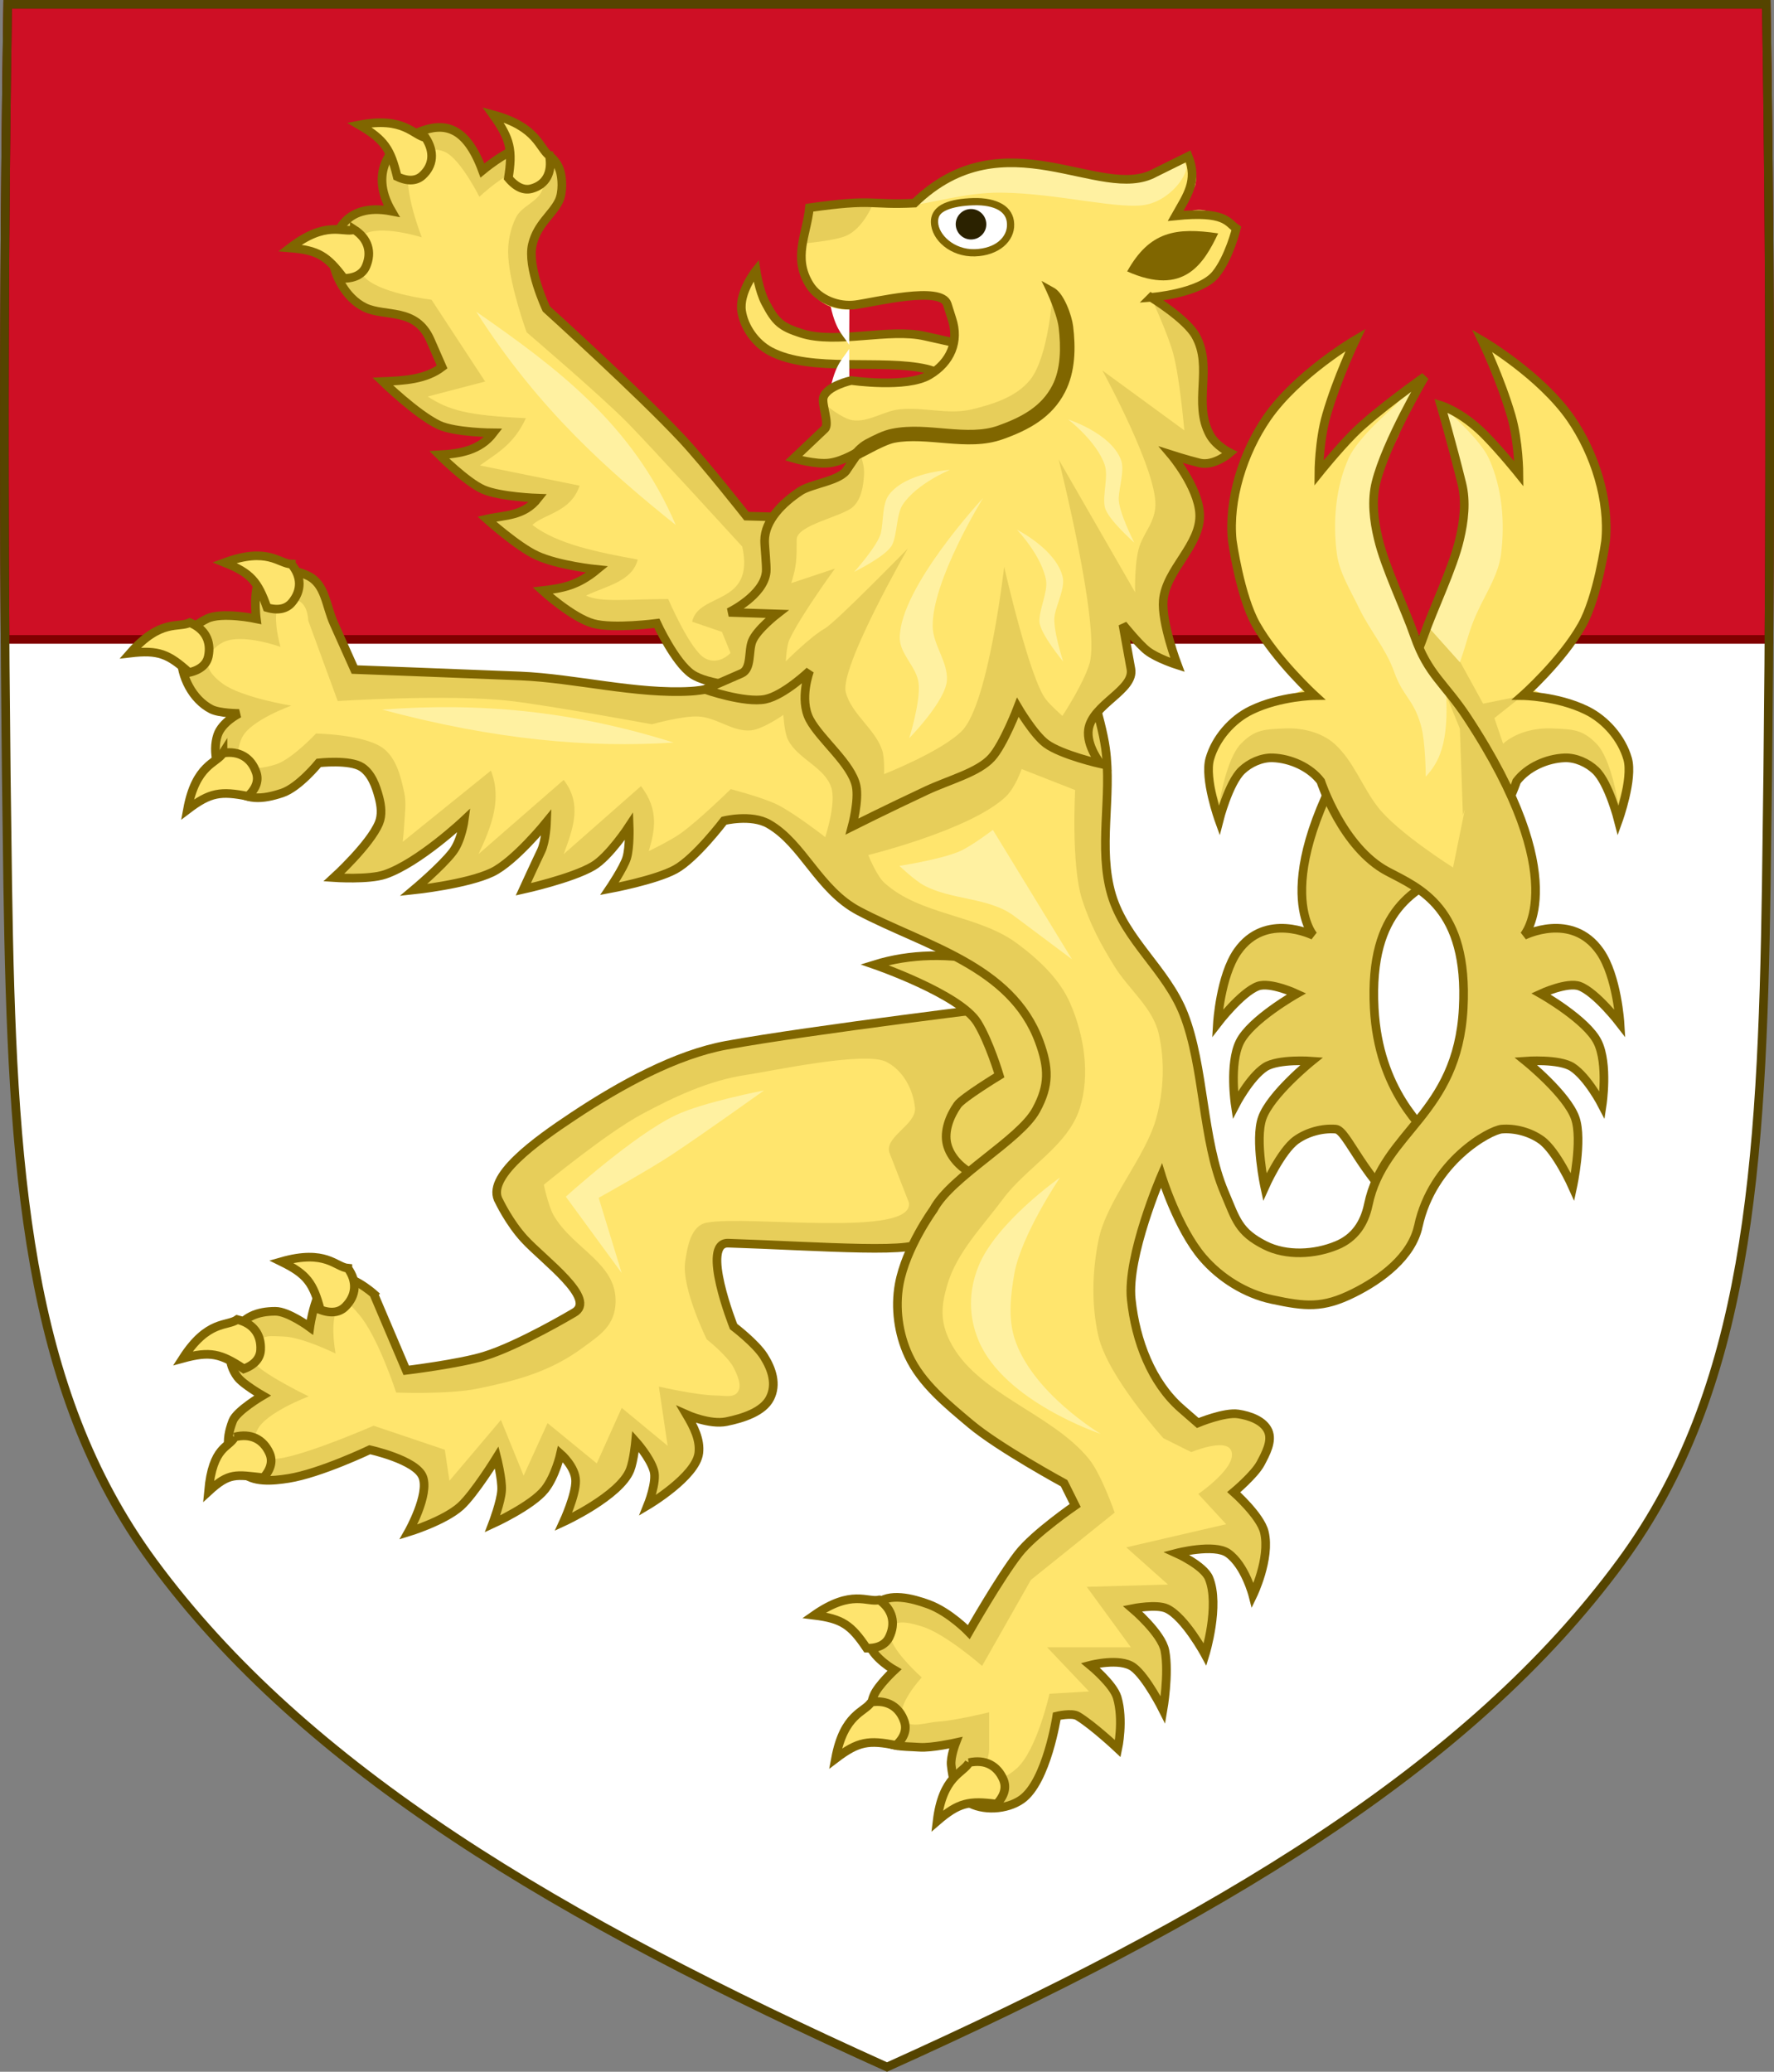 <svg height="478.827" width="410" xmlns="http://www.w3.org/2000/svg"><rect width="100%" height="100%" fill="#808080" stroke="none"/><g transform="translate(627.353 491.32)"><path d="m1.641 1c-.668 73.609-.474 147.234.465 220.842h.34c1.423 57.345 6.156 102.685 32.869 139.07 35.285 48.06 94.069 82.744 169.686 116.818 75.617-34.074 134.4-68.758 169.686-116.818 26.666-36.32 31.758-81.867 33.193-139.07h.09c.939-73.608.883-147.232.215-220.842h-203.271z" fill="#fff" stroke-width="1.001" transform="translate(-627.353 -491.32)"/><path d="m1.783 1c-.776 48.923-.951 97.852-.613 146.777h407.66c.338-48.925.163-97.854-.613-146.777z" fill="#ce0f25" stroke="#800000" stroke-width="2" transform="translate(-627.353 -491.32)"/><g stroke-width="1.877" transform="matrix(1.065 0 0 1.065 -281.517 -1211.686)"><path d="m-162.572 825.475s-8.574-.44-11.979-2.767c-3.723-2.521-7.642-11.043-7.642-11.043s-9.456 1.249-13.792.05c-4.532-1.248-10.998-7.149-10.998-7.149 4.359-.515 7.593-1.077 11.831-4.579 0 0-8.354-.832-13.105-3.036-4.139-1.886-10.853-7.908-10.853-7.908 3.871-.881 8.061-.563 11.146-4.529 0 0-8.205-.27-11.904-1.886-3.7-1.64-9.53-7.517-9.53-7.517 4.509-.244 8.82-.955 11.734-4.773 0 0-8.304-.05-11.808-1.69-4.825-2.277-12.198-9.45-12.198-9.45 4.679-.196 9.333-.441 12.884-3.159l-2.571-5.876c-3.111-7.101-9.774-4.922-14.184-7.027-4.311-2.081-6.688-7.32-6.908-10.21-.367-5.093 2.107-12.757 12.69-10.7-5.194-8.912.366-14.936 5.976-17.188 5.415-2.18 10.166-1.322 13.743 8.35 0 0 4.973-4.113 7.644-4.628 3.722-.735 7.887.783 9.161 4.578.537 1.592.709 4.823-.222 6.709-1.47 2.987-4.654 4.946-5.731 9.378-1.225 4.994 3.013 14.005 3.013 14.005s20.233 18.314 29.518 28.279c4.948 5.313 13.914 16.698 13.914 16.698l20.699.563 1.47 36.971z" fill="#e7ce5a" stroke="#806600"/><path d="m-179.719 806.402s4.728 11.042 7.937 12.829c3.036 1.715 5.586-1.125 5.586-1.125l-1.862-4.579-6.467-2.204c1.371-6.463 13.693-3.378 10.875-16.307 0 0-20.453-22.378-24.961-26.933-5.953-6.022-21.826-19.563-21.826-19.563s-3.577-9.77-3.992-16.38c-.195-2.914.393-5.999 1.666-8.545 1.298-2.62 5.07-3.429 5.805-6.317.221-.906-.072-2.032-.612-2.791-.686-.882-1.813-1.519-2.866-1.494-3.943.074-10.264 6.121-10.264 6.121s-3.845-7.761-7.227-9.622c-1.445-.783-3.307-.783-4.801-.195-1.371.563-2.768 1.763-3.209 3.306-1.421 4.896 2.743 15.303 2.743 15.303s-9.186-2.914-12.761-.539c-1.348.906-2.06 2.986-1.962 4.75.147 1.91 1.397 3.771 2.843 4.945 3.871 3.208 13.987 4.383 13.987 4.383l11.636 17.752-12.469 3.256c4.704 2.986 8.401 4.089 21.312 4.701-2.67 5.852-6.564 7.736-9.969 10.259l21.629 4.383c-1.935 5.778-7.595 6.071-10.264 8.521 5.438 4.187 14.085 5.9 22.879 7.517-1.225 4.774-6.859 5.729-11.22 7.811 3.136 1.541 8.72.781 17.834.757" fill="#ffe56d"/><path d="m-178.078 790.34c-9.333-21.815-25.745-34.106-43.31-46.3 13.596 21.376 28.979 34.793 43.31 46.3" fill="#fff1a1"/><g stroke="#806600"><g fill="#fee46e"><path d="m-205.49 710.203c.662 3.697-.784 6.268-3.846 7.125-1.519.441-3.257-.122-5.07-2.277.932-5.998.515-8.397-3.307-13.735 9.651 2.619 9.97 7.271 12.223 8.887z"/><path d="m-232.385 706.261c2.009 3.085 1.714 6.097-.711 8.275-1.2 1.077-2.989 1.347-5.438.195-1.446-5.974-2.744-8.006-8.23-11.213 9.675-1.885 11.732 2.253 14.379 2.743z"/><path d="m-247.842 726.24c2.988 1.936 3.87 4.848 2.547 7.958-.66 1.542-2.181 2.571-4.802 2.62-3.625-4.849-5.561-6.121-11.709-6.611 7.936-6.097 11.391-3.233 13.964-3.967z"/></g><path d="m-243.63 957.177 7.055 16.601s11.317-1.372 16.877-3.061c7.619-2.327 19.476-9.402 19.476-9.402 5.339-2.914-6.59-11.483-10.755-16.062-3.233-3.526-5.413-8.106-5.413-8.106-3.185-5.188 8.011-13.171 16.094-18.533 10.362-6.879 22.341-13.393 33.192-15.377 18.495-3.377 62.343-8.666 62.343-8.666l4.458 16.331-10.142 23.921-15.163 10.578c2.891 3.354-21.973 1.395-41.081.783-6.123-.222 1.152 18.093 1.152 18.093s4.752 3.601 6.564 6.44c1.813 2.864 2.842 6.119 1.348 9.084-1.495 2.984-5.855 4.382-9.48 5.116-3.601.735-8.622-1.519-8.622-1.519 1.593 2.694 2.988 5.437 2.646 8.326-.588 5.116-11.073 11.336-11.073 11.336s2.034-5.045 1.323-7.493c-.833-2.89-3.969-6.366-3.969-6.366s-.392 4.188-1.2 6.22c-2.278 5.655-14.427 11.238-14.427 11.238s2.67-5.803 2.621-8.888c-.026-3.036-3.283-5.876-3.283-5.876s-1.077 4.822-3.406 7.761c-2.816 3.551-11.34 7.443-11.34 7.443s1.813-4.75 1.959-7.271c.146-2.399-1.054-7.125-1.054-7.125s-4.874 7.883-7.838 10.577c-3.601 3.231-11.318 5.583-11.318 5.583s4.605-8.13 3.087-11.973c-1.445-3.697-11.488-5.877-11.488-5.877s-10.729 5.116-17.588 6.22c-3.406.538-7.913 1.003-10.24-1.519-3.184-3.5-3.601-6.537-1.91-10.944.833-2.204 6.467-5.509 6.467-5.509s-4.262-2.449-5.438-4.041c-2.155-2.913-2.082-6.39-.515-9.646 1.642-3.404 4.924-4.603 8.721-4.603 2.793-.024 7.496 3.452 7.496 3.452s1.226-9.084 4.777-10.725c3.429-1.565 9.087 3.479 9.087 3.479z" fill="#e7ce5a"/></g><path d="m-127.493 937.37-4.164-10.676c-1.396-3.525 5.854-6.17 5.487-9.917-.418-4.039-2.598-8.104-6.223-9.939-4.704-2.399-25.231 2.081-30.474 2.841-7.961 1.175-15.529 4.725-22.634 8.545-7.667 4.113-21.214 15.277-21.214 15.277s1.005 4.848 2.278 6.905c4.409 7.198 13.521 10.16 13.303 18.606-.147 5.167-3.578 7.223-6.909 9.697-7.128 5.313-14.305 7.246-23.002 9.034-6.491 1.322-17.71.856-17.71.856s-3.993-12.29-8.157-17.041c-.907-1.027-2.205-2.84-3.454-2.275-3.332 1.492-1.543 10.846-1.543 10.846s-7.251-3.551-11.17-3.673c-2.695-.073-4.826-.612-5.978 1.836-.662 1.347-1.029 3.282 0 4.358 2.449 2.498 11.315 6.782 11.315 6.782s-9.308 3.501-11.119 7.247c-.956 1.982-2.082 3.918-.442 5.387 1.446 1.322 4.411 1.029 6.346.637 6.711-1.396 19.302-6.904 19.302-6.904l15.458 5.215 1.003 6.732 11.172-13.197 4.924 12.097 5.193-11.411 10.68 8.742 5.414-12.047 9.969 8.228-1.91-12.854s8.279 1.91 12.493 1.934c1.542 0 3.649.564 4.581-.686 1.053-1.395 0-3.624-.76-5.191-1.25-2.619-5.928-6.315-5.928-6.315s-5.487-11.117-4.68-16.821c.515-3.451 1.275-7.859 4.704-8.496 8.77-1.666 45.049 3.353 43.849-4.359" fill="#ffe56d"/><path d="m-158.923 913.032s-13.228 2.547-19.18 5.387c-9.138 4.333-23.835 17.678-23.835 17.678l12.126 16.576-4.998-16.332s11.023-6.121 16.021-9.451c7.472-4.972 19.866-13.858 19.866-13.858" fill="#fff1a1"/><path d="m-273.246 962.758c3.454.81 5.268 3.258 5.071 6.637-.098 1.664-1.177 3.158-3.649 4.063-5.021-3.329-7.276-3.893-13.229-2.276 5.414-8.424 9.628-6.881 11.807-8.424z" fill="#fee46e" stroke="#806600"/><path d="m-273.809 988.249c3.454-.883 6.198.439 7.57 3.525.685 1.541.44 3.354-1.323 5.313-6.026-.662-7.393-1.189-11.924 2.973.906-9.966 4.478-9.437 5.677-11.811z" fill="#fee46e" stroke="#806600"/><path d="m-249.239 951.619c2.082 2.89 1.837 5.951-.539 8.325-1.176 1.199-2.965 1.615-5.438.686-1.568-5.828-2.915-7.713-8.45-10.432 9.626-2.766 11.781 1.176 14.427 1.421z" fill="#fee46e" stroke="#806600"/><path d="m-12.626 924.891c-3.276-3.594-12.946-11.84-13.885-29.683-1.152-21.903 9.499-26.018 16.428-29.686 9.8-5.188 14.483-19.573 14.483-19.573 2.334-3.068 6.563-4.941 10.429-5.085 2.411-.075 4.962 1.069 6.715 2.735 2.872 2.756 4.924 10.834 4.924 10.834s3.258-9.035 2.011-13.376c-1.265-4.429-4.811-8.518-8.965-10.525-6.336-3.083-13.813-3.169-13.813-3.169s8.465-7.483 12.849-15.259c3.479-6.145 5.146-18.231 5.146-18.231.889-8.769-2.325-19.086-7.565-26.656-6.64-9.558-19.216-16.886-19.216-16.886s3.985 8.279 6.32 16.343c1.626 5.578 1.657 12.546 1.657 12.546s-3.979-4.956-7.528-8.54c-4.94-4.954-9.413-6.292-9.413-6.292s2.379 8.139 4.543 16.922c.981 3.914.474 8.194-.468 12.136-1.439 6.203-5.765 15.091-7.854 21.13-2.924 8.44-6.642 10.06-11.548 17.515-23.141 35.16-12.316 47.33-12.316 47.33s-10.387-5.277-16.493 3.469c-3.739 5.359-4.354 15.6-4.354 15.6s5.158-6.717 8.761-8.072c2.661-1.011 8.414 1.651 8.414 1.651s-9.965 5.636-12.326 10.483c-2.326 4.744-.975 13.655-.975 13.655s3.1-6.006 6.47-8.22c2.849-1.85 10.105-1.308 10.105-1.308s-8.923 7.204-10.727 12.35c-1.663 4.708.552 14.964.552 14.964s3.486-7.807 6.809-10.188c2.397-1.716 5.665-2.608 8.587-2.37 2.585.229 5.632 10.59 17.238 20.213z" fill="#e7ce5a"/><path d="m26.423 850.715s-1.497-9.572-4.653-12.865c-3.068-3.182-5.211-3.181-9.63-3.369-3.716-.164-7.88.836-10.687 3.314l-1.883-5.561 6.131-4.871-8.582 1.741-4.962-9.034-6.864-7.547 6.393-16.678.905-8.939-1.294-10.072-3.748-12.364 7.963 4.325 9.477 9.991-2.277-13.248-5.021-14.588 13.778 10.061 11.421 19.222 1.183 16.73-7.315 18.75-8.972 10.288 15.272 6.741 6.026 9.037z" fill="#ffe56d"/><path d="m-10.998 765.23s7.453 6.392 9.402 10.724c2.875 6.37 3.493 13.891 2.591 20.837-.573 4.199-2.996 7.94-4.812 11.767-2.249 4.694-2.35 6.675-4.101 11.566l-6.79-7.6 1.363-2.766 6.394-16.678.342-10.425-4.442-17.675z" fill="#fff1a1"/><path d="m-12.626 924.891c-3.276-3.594-12.946-11.84-13.885-29.683-1.152-21.903 9.499-26.018 16.428-29.686 9.8-5.188 14.483-19.573 14.483-19.573 2.334-3.068 6.563-4.941 10.429-5.085 2.411-.075 4.962 1.069 6.715 2.735 2.872 2.756 4.924 10.834 4.924 10.834s3.258-9.035 2.011-13.376c-1.265-4.429-4.811-8.518-8.965-10.525-6.336-3.083-13.813-3.169-13.813-3.169s8.465-7.483 12.849-15.259c3.479-6.145 5.146-18.231 5.146-18.231.889-8.769-2.325-19.086-7.565-26.656-6.64-9.558-19.216-16.886-19.216-16.886s3.985 8.279 6.32 16.343c1.626 5.578 1.657 12.546 1.657 12.546s-3.979-4.956-7.528-8.54c-4.94-4.954-9.413-6.292-9.413-6.292s2.379 8.139 4.543 16.922c.981 3.914.474 8.194-.468 12.136-1.439 6.203-5.765 15.091-7.854 21.13-2.924 8.44-6.642 10.06-11.548 17.515-23.141 35.16-12.316 47.33-12.316 47.33s-10.387-5.277-16.493 3.469c-3.739 5.359-4.354 15.6-4.354 15.6s5.158-6.717 8.761-8.072c2.661-1.011 8.414 1.651 8.414 1.651s-9.965 5.636-12.326 10.483c-2.326 4.744-.975 13.655-.975 13.655s3.1-6.006 6.47-8.22c2.849-1.85 10.105-1.308 10.105-1.308s-8.923 7.204-10.727 12.35c-1.663 4.708.552 14.964.552 14.964s3.486-7.807 6.809-10.188c2.397-1.716 5.665-2.608 8.587-2.37 2.585.229 5.632 10.59 17.238 20.213z" fill="none" stroke="#806600"/><path d="m-96.529 928.286s-10.094 5.9-16.561 3.109c-2.793-1.199-5.414-3.771-6.124-6.71-.686-2.839.588-6.096 2.278-8.496 1.053-1.542 9.063-6.413 9.063-6.413s-2.155-7.248-4.753-11.459c-3.797-6.17-22.315-12.561-22.315-12.561 7.545-2.352 16.339-2.646 25.206-.539l15.041 18.34z" fill="#ebd25d" stroke="#806600"/><path d="m-16.943 942.51c3.071-14.118 15.519-20.848 18.103-21.076 2.923-.238 6.19.654 8.588 2.37 3.321 2.382 6.807 10.188 6.807 10.188s2.217-10.256.553-14.964c-1.804-5.146-10.727-12.35-10.727-12.35s7.258-.542 10.106 1.308c3.369 2.214 6.469 8.22 6.469 8.22s1.352-8.911-.975-13.655c-2.361-4.848-12.326-10.483-12.326-10.483s5.753-2.662 8.414-1.651c3.603 1.355 8.761 8.072 8.761 8.072s-.613-10.24-4.354-15.6c-6.106-8.746-16.493-3.469-16.493-3.469s10.825-12.17-12.315-47.33c-4.907-7.455-8.513-9.261-11.443-17.699-2.095-6.037-6.426-14.922-7.871-21.124-.945-3.94-1.457-8.22-.479-12.134 2.157-8.786 10.58-22.983 10.58-22.983s-10.522 7.398-15.459 12.356c-3.547 3.587-7.521 8.546-7.521 8.546s.025-6.967 1.647-12.547c2.327-8.065 6.307-16.348 6.307-16.348s-12.571 7.339-19.202 16.902c-5.233 7.574-8.439 17.895-7.542 26.662 0 0 1.679 12.085 5.161 18.228 4.39 7.771 12.746 15.414 12.746 15.414s-7.478.086-13.813 3.169c-4.153 2.008-7.7 6.097-8.965 10.525-1.247 4.341 2.011 13.376 2.011 13.376s2.052-8.078 4.924-10.834c1.754-1.666 4.303-2.811 6.715-2.735 3.867.144 8.096 2.017 10.43 5.085 0 0 4.683 14.386 14.483 19.573 6.929 3.668 17.579 7.782 16.427 29.686-1.221 23.21-17.271 26.603-20.597 42.624-.847 4.076-2.965 7.226-6.811 8.816-4.801 2.008-10.95 2.35-15.604 0-5.78-2.914-6.295-5.583-8.817-11.532-4.851-11.386-4.312-27.153-8.819-38.661-3.771-9.598-12.664-15.938-15.629-25.782-3.036-10.186.123-21.375-1.347-31.902-.931-6.514-4.531-16.552-5.438-23.065-.712-5.166 0-11.531 0-11.531l-45.71-2.4-24.644 21.791s-9.406 2.571-14.206 2.841c-11.71.687-25.232-2.815-36.94-3.306-12.617-.514-36.034-1.396-36.034-1.396l-4.507-10.063c-1.716-3.844-1.813-8.471-5.587-10.283-2.963-1.396-7.348-2.129-9.822 0-2.376 2.057-1.396 9.329-1.396 9.329s-7.521-1.592-10.729 0c-3.479 1.737-5.561 4.063-5.61 7.933-.049 4.578 2.474 9.573 6.54 11.68 1.789.93 6.076.93 6.076.93s-3.724 1.837-4.68 4.676c-1.225 3.625-.024 8.57 2.793 11.189 3.356 3.111 6.859 2.841 11.22 1.396 3.65-1.225 7.936-6.537 7.936-6.537s6.713-.76 9.334.93c2.105 1.372 3.087 4.113 3.724 6.538.489 1.812.734 3.868 0 5.606-1.936 4.676-9.775 11.826-9.775 11.826s7.595.516 11.098-.686c7.324-2.498 17.197-11.802 17.197-11.802s-.589 4.407-2.499 6.904c-2.401 3.159-8.501 8.276-8.501 8.276s11.586-1.225 17.049-3.845c4.899-2.349 11.808-10.896 11.808-10.896s-.147 4.139-1.175 6.269c-1.226 2.546-3.871 8.325-3.871 8.325s10.46-2.302 15.114-5.02c3.527-2.057 7.863-8.692 7.863-8.692s.171 4.53-.54 6.904c-.66 2.155-3.723 6.685-3.723 6.685s9.995-1.859 14.281-4.211c4.36-2.375 10.559-10.554 10.559-10.554s5.879-1.468 9.675.687c7.472 4.235 10.827 14.273 19.574 18.902 14.207 7.516 33.119 11.826 39.168 28.352 2.083 5.68 2.23 9.501-.686 14.839-3.552 6.537-18.47 14.421-22.268 21.595 0 0-5.976 8.178-7.446 16.209-.931 5.115-.171 10.773 2.034 15.498 2.816 6.072 8.377 10.553 13.497 14.862 6.124 5.142 20.258 12.829 20.258 12.829l2.4 4.824s-8.94 6.145-12.297 10.479c-4.115 5.289-10.777 16.992-10.777 16.992s-4.165-4.334-8.745-6.022c-3.553-1.298-8.599-2.62-11.342 0-2.622 2.497-2.793 5.483-1.47 8.862 1.175 3.036 5.413 5.412 5.413 5.412s-3.527 3.28-4.434 5.41c-1.103 2.597-1.078 6.049.49 8.373 2.106 3.111 5.633 2.693 9.356 2.965 2.646.195 7.889-.98 7.889-.98s-1.201 3.085-.979 4.921c.317 2.841 1.004 6.366 3.453 7.884 3.332 2.081 8.574 1.764 11.808-.488 5.486-3.844 7.642-18.095 7.642-18.095s3.26-.784 4.557 0c3.332 2.007 8.696 7.052 8.696 7.052s1.323-6.193-.146-11.117c-.882-2.912-5.831-6.977-5.831-6.977s6.395-1.689 9.309.416c2.867 2.081 6.468 9.28 6.468 9.28s1.372-7.909.416-12.855c-.71-3.771-7.03-9.132-7.03-9.132s5.193-1.054 7.447 0c3.92 1.836 8.305 9.965 8.305 9.965s3.281-10.676.832-16.576c-1.151-2.742-7.055-5.41-7.055-5.41s8.157-2.131 11.195 0c3.723 2.645 5.389 9.133 5.389 9.133s3.846-7.934 2.498-13.688c-.833-3.549-6.638-8.691-6.638-8.691s4.458-3.723 5.805-6.221c1.128-2.129 2.621-4.848 1.665-7.051-1.003-2.277-4.041-3.33-6.49-3.697-2.988-.467-8.794 1.959-8.794 1.959l-3.626-3.158c-6.369-5.582-9.848-14.594-10.803-23.628-1.029-9.354 6.541-26.907 6.541-26.907s3.527 11.457 8.965 17.799c3.797 4.432 9.285 7.86 14.992 9.084 7.299 1.566 11.023 1.959 17.71-1.37 6.048-2.989 12.651-7.941 14.082-14.522z" fill="#e7ce5a"/><path d="m-145.645 858.065s2.424-7.298 1.322-10.725c-1.396-4.457-7.324-6.219-9.406-10.407-.809-1.64-1.005-5.386-1.005-5.386s-4.458 3.134-7.054 3.355c-3.92.365-7.472-2.841-11.416-3.013-3.405-.172-10.067 1.689-10.067 1.689s-21.851-4.015-30.571-5.044c-13.352-1.567-37.602 0-37.602 0l-6.395-17.457s-.023-2.865-1.665-4.04c-1.2-.833-3.355-1.028-4.359 0-2.181 2.276 0 9.745 0 9.745s-8.329-3.036-12.444-1.004c-1.642.808-3.308 2.521-3.356 4.357-.024 1.936 1.788 3.574 3.356 4.701 4.188 2.988 14.796 4.701 14.796 4.701s-9.04 3.208-10.754 7.051c-.736 1.642-1.25 4.064 0 5.363 1.69 1.787 5.021 1.077 7.374.342 3.502-1.102 8.743-6.707 8.743-6.707s10.853.17 14.771 3.354c2.695 2.18 3.626 6.023 4.36 9.402.515 2.302.123 4.701 0 7.051-.049 1.225-.317 3.697-.317 3.697l19.131-15.449c2.425 6.047.196 12.07-2.694 18.118l18.494-16.11c4.139 5.361 1.935 10.748 0 16.11l16.779-14.765c3.994 5.264 2.965 9.696 1.691 14.104 0 0 4.604-2.229 6.711-3.698 4.018-2.815 11.073-9.744 11.073-9.744s6.907 1.786 10.091 3.354c3.75 1.864 10.413 7.055 10.413 7.055" fill="#ffe56d"/><path d="m-178.569 837.546c-21.629-6.831-42.035-8.766-63.223-7.149 24.447 6.561 44.876 8.349 63.223 7.149" fill="#fff1a1"/><path d="m-82.838 1004.651s-2.865-8.275-5.559-11.604c-8.133-10.064-24.546-14.104-30.254-25.709-2.083-4.237-1.837-7.59-.515-12.096 2.106-7.125 7.692-12.709 12.102-18.658 5.119-6.904 14.061-11.482 16.657-19.661 2.277-7.245.979-15.718-2.033-22.695-2.303-5.362-6.908-9.622-11.587-13.099-8.476-6.27-20.944-6.049-28.759-13.123-1.738-1.568-3.526-6.05-3.526-6.05s22.046-5.41 29.763-12.584c2.155-2.007 3.527-6.072 3.527-6.072l11.61 4.554s-.905 16.135 1.495 23.701c1.715 5.361 4.091 9.818 7.078 14.617 3.063 4.947 8.305 8.938 9.579 14.618 1.347 5.949 1.077 12.241-.515 18.142-2.303 8.594-10.901 17.996-12.591 26.713-1.347 6.782-1.544 13.955 0 20.689 1.959 8.717 14.109 22.182 14.109 22.182l6.05 3.013s7.203-3.013 8.574-.489c1.887 3.475-7.055 9.573-7.055 9.573l6.051 6.561-21.68 5.021 9.064 8.079-17.638.489 9.577 13.125h-18.175l9.089 9.572-8.574.514s-2.72 12.168-7.056 16.136c-1.567 1.421-4.336 3.258-6.05 2.009-1.642-1.176 0-4.04 0-6.049v-8.08s-7.35 1.813-11.098 2.033c-2.522.146-6.271 1.64-7.569-.516-1.716-2.84 4.042-9.083 4.042-9.083s-5.414-4.799-6.564-8.056c-.343-.955-.71-2.301 0-3.012 1.543-1.564 4.458-.635 6.564 0 4.998 1.469 13.105 8.57 13.105 8.57l10.582-18.657z" fill="#ffe56d"/><path d="m-60.13 850.715s1.497-9.572 4.651-12.865c3.069-3.182 5.212-3.181 9.631-3.369 3.716-.164 7.88.836 10.688 3.314 4.171 3.748 6.016 9.314 9.432 13.74 4.263 5.533 16.321 13.127 16.321 13.127l2.568-12.598-.426 1.23-.652-18.742-4.737-11.634-6.242-10.579-6.407-16.672-.913-8.938c-.876-3.746.868-7.611 2.79-11.484l7.881-17.095-13.607 10.47-9.468 9.999 2.266-13.251 5.01-14.591-13.771 10.072-11.404 19.231-1.17 16.731 7.333 18.744 8.98 10.279-15.389 6.906-6.026 9.037z" fill="#ffe56d"/><path d="m-22.647 765.05s-7.447 6.396-9.394 10.73c-2.87 6.373-3.481 13.894-2.572 20.839.577 4.199 3.003 7.938 4.821 11.764 2.254 4.691 5.799 8.785 7.555 13.676 2.006 5.652 4.183 5.914 5.847 11.688 1.04 3.595 1.068 11.197 1.068 11.197 2.783-3.038 5.138-7.063 4.355-18.853l-4.517-5.427-4.78-11.089-6.407-16.673-.352-10.425 5.703-11.41 4.777-12.326z" fill="#fff1a1"/><g stroke="#806600"><path d="m-16.943 942.51c3.071-14.118 15.519-20.848 18.103-21.076 2.923-.238 6.19.654 8.588 2.37 3.321 2.382 6.807 10.188 6.807 10.188s2.217-10.256.553-14.964c-1.804-5.146-10.727-12.35-10.727-12.35s7.258-.542 10.106 1.308c3.369 2.214 6.469 8.22 6.469 8.22s1.352-8.911-.975-13.655c-2.361-4.848-12.326-10.483-12.326-10.483s5.753-2.662 8.414-1.651c3.603 1.355 8.761 8.072 8.761 8.072s-.613-10.24-4.354-15.6c-6.106-8.746-16.493-3.469-16.493-3.469s10.825-12.17-12.315-47.33c-4.907-7.455-8.513-9.261-11.443-17.699-2.095-6.037-6.426-14.922-7.871-21.124-.945-3.94-1.457-8.22-.479-12.134 2.157-8.786 10.58-22.983 10.58-22.983s-10.522 7.398-15.459 12.356c-3.547 3.587-7.521 8.546-7.521 8.546s.025-6.967 1.647-12.547c2.327-8.065 6.307-16.348 6.307-16.348s-12.571 7.339-19.202 16.902c-5.233 7.574-8.439 17.895-7.542 26.662 0 0 1.679 12.085 5.161 18.228 4.39 7.771 12.746 15.414 12.746 15.414s-7.478.086-13.813 3.169c-4.153 2.008-7.7 6.097-8.965 10.525-1.247 4.341 2.011 13.376 2.011 13.376s2.052-8.078 4.924-10.834c1.754-1.666 4.303-2.811 6.715-2.735 3.867.144 8.096 2.017 10.43 5.085 0 0 4.683 14.386 14.483 19.573 6.929 3.668 17.579 7.782 16.427 29.686-1.221 23.21-17.271 26.603-20.597 42.624-.847 4.076-2.965 7.226-6.811 8.816-4.801 2.008-10.95 2.35-15.604 0-5.78-2.914-6.295-5.583-8.817-11.532-4.851-11.386-4.312-27.153-8.819-38.661-3.771-9.598-12.664-15.938-15.629-25.782-3.036-10.186.123-21.375-1.347-31.902-.931-6.514-4.531-16.552-5.438-23.065-.712-5.166 0-11.531 0-11.531l-45.71-2.4-24.644 21.791s-9.406 2.571-14.206 2.841c-11.71.687-25.232-2.815-36.94-3.306-12.617-.514-36.034-1.396-36.034-1.396l-4.507-10.063c-1.716-3.844-1.813-8.471-5.587-10.283-2.963-1.396-7.348-2.129-9.822 0-2.376 2.057-1.396 9.329-1.396 9.329s-7.521-1.592-10.729 0c-3.479 1.737-5.561 4.063-5.61 7.933-.049 4.578 2.474 9.573 6.54 11.68 1.789.93 6.076.93 6.076.93s-3.724 1.837-4.68 4.676c-1.225 3.625-.024 8.57 2.793 11.189 3.356 3.111 6.859 2.841 11.22 1.396 3.65-1.225 7.936-6.537 7.936-6.537s6.713-.76 9.334.93c2.105 1.372 3.087 4.113 3.724 6.538.489 1.812.734 3.868 0 5.606-1.936 4.676-9.775 11.826-9.775 11.826s7.595.516 11.098-.686c7.324-2.498 17.197-11.802 17.197-11.802s-.589 4.407-2.499 6.904c-2.401 3.159-8.501 8.276-8.501 8.276s11.586-1.225 17.049-3.845c4.899-2.349 11.808-10.896 11.808-10.896s-.147 4.139-1.175 6.269c-1.226 2.546-3.871 8.325-3.871 8.325s10.46-2.302 15.114-5.02c3.527-2.057 7.863-8.692 7.863-8.692s.171 4.53-.54 6.904c-.66 2.155-3.723 6.685-3.723 6.685s9.995-1.859 14.281-4.211c4.36-2.375 10.559-10.554 10.559-10.554s5.879-1.468 9.675.687c7.472 4.235 10.827 14.273 19.574 18.902 14.207 7.516 33.119 11.826 39.168 28.352 2.083 5.68 2.23 9.501-.686 14.839-3.552 6.537-18.47 14.421-22.268 21.595 0 0-5.976 8.178-7.446 16.209-.931 5.115-.171 10.773 2.034 15.498 2.816 6.072 8.377 10.553 13.497 14.862 6.124 5.142 20.258 12.829 20.258 12.829l2.4 4.824s-8.94 6.145-12.297 10.479c-4.115 5.289-10.777 16.992-10.777 16.992s-4.165-4.334-8.745-6.022c-3.553-1.298-8.599-2.62-11.342 0-2.622 2.497-2.793 5.483-1.47 8.862 1.175 3.036 5.413 5.412 5.413 5.412s-3.527 3.28-4.434 5.41c-1.103 2.597-1.078 6.049.49 8.373 2.106 3.111 5.633 2.693 9.356 2.965 2.646.195 7.889-.98 7.889-.98s-1.201 3.085-.979 4.921c.317 2.841 1.004 6.366 3.453 7.884 3.332 2.081 8.574 1.764 11.808-.488 5.486-3.844 7.642-18.095 7.642-18.095s3.26-.784 4.557 0c3.332 2.007 8.696 7.052 8.696 7.052s1.323-6.193-.146-11.117c-.882-2.912-5.831-6.977-5.831-6.977s6.395-1.689 9.309.416c2.867 2.081 6.468 9.28 6.468 9.28s1.372-7.909.416-12.855c-.71-3.771-7.03-9.132-7.03-9.132s5.193-1.054 7.447 0c3.92 1.836 8.305 9.965 8.305 9.965s3.281-10.676.832-16.576c-1.151-2.742-7.055-5.41-7.055-5.41s8.157-2.131 11.195 0c3.723 2.645 5.389 9.133 5.389 9.133s3.846-7.934 2.498-13.688c-.833-3.549-6.638-8.691-6.638-8.691s4.458-3.723 5.805-6.221c1.128-2.129 2.621-4.848 1.665-7.051-1.003-2.277-4.041-3.33-6.49-3.697-2.988-.467-8.794 1.959-8.794 1.959l-3.626-3.158c-6.369-5.582-9.848-14.594-10.803-23.628-1.029-9.354 6.541-26.907 6.541-26.907s3.527 11.457 8.965 17.799c3.797 4.432 9.285 7.86 14.992 9.084 7.299 1.566 11.023 1.959 17.71-1.37 6.048-2.989 12.651-7.941 14.082-14.522z" fill="none"/><g fill="#fee46e"><path d="m-261.511 798.812c2.303 2.742 2.278 5.803.098 8.374-1.078 1.272-2.841 1.811-5.364 1.077-2.01-5.681-3.504-7.493-9.211-9.77 9.381-3.477 11.806.27 14.477.319z"/><path d="m-283.558 811.519c3.307 1.322 4.728 4.016 4.042 7.321-.343 1.615-1.617 2.938-4.189 3.501-4.482-4.04-6.638-4.921-12.762-4.212 6.589-7.54 10.533-5.386 12.909-6.61z"/><path d="m-276.332 839.823c3.503-.562 6.124 1.029 7.201 4.212.564 1.591.123 3.38-1.812 5.165-5.903-1.174-8.207-.832-13.106 2.891 1.814-9.844 6.296-9.991 7.717-12.268z"/></g></g><path d="m-129.552 864.307s3.259 3.086 5.193 4.162c6.101 3.354 14.209 2.57 19.769 6.76l12.494 9.352-17.172-28.083s-4.631 3.549-7.276 4.676c-4.115 1.762-13.008 3.133-13.008 3.133" fill="#fff1a1"/><path d="m-94.694 931.934s-13.864 9.744-17.687 19.243c-2.154 5.314-2.204 10.823 0 16.112 5.537 13.295 26.53 20.297 26.53 20.297s-15.016-8.938-18.74-20.813c-1.396-4.479-.809-9.449 0-14.053 1.521-8.374 9.897-20.786 9.897-20.786" fill="#fff1a1"/><g stroke="#806600"><path d="m-133.912 1023.602c2.892 2.083 3.627 5.045 2.156 8.081-.71 1.493-2.278 2.472-4.898 2.399-3.381-5.02-5.268-6.391-11.392-7.15 8.207-5.728 11.515-2.693 14.134-3.33z" fill="#fee46e"/><path d="m-135.675 1045.786c3.503-.563 6.123 1.028 7.201 4.211.539 1.593.124 3.38-1.812 5.166-5.929-1.199-8.207-.855-13.131 2.89 1.838-9.843 6.32-10.015 7.742-12.267z" fill="#fee46e"/><path d="m-114.437 1058.91c3.478-.783 6.172.637 7.472 3.745.637 1.567.317 3.354-1.495 5.264-5.977-.807-8.255-.316-12.909 3.699 1.199-9.916 5.659-10.358 6.932-12.708z" fill="#fee46e"/><path d="m-100.719 754.447s-16.535-3.551-23.246-5.094c-7.84-1.811-19.182 1.813-26.849-.611-4.508-1.445-5.61-2.474-7.814-6.66-1.371-2.57-2.033-6.978-2.033-6.978s-3.724 4.677-3.136 8.765c.515 3.551 3.038 7.076 6.223 8.766 8.818 4.701 24.202 1.592 33.927 3.844 6.81 1.567 15.04 11.165 15.04 11.165z" fill="#fee46e"/></g><path d="m-144.984 763.163c1.249-7.737 2.915-8.496 4.533-11.042l.073 10.871z" fill="#fff"/><path d="m-144.984 740.197c1.249 7.736 2.915 8.496 4.533 11.042l.073-10.871z" fill="#fff"/><path d="m-171.783 826.014 7.962-3.477c2.252-.979 1.444-4.824 2.327-7.003.979-2.474 5.388-5.901 5.388-5.901l-10.46-.342s7.595-3.624 8.108-8.766c.123-1.322-.342-5.436-.342-6.758.024-4.505 4.017-8.3 7.765-10.798 2.376-1.592 8.794-2.229 10.143-4.726l2.375-4.407s-3.258 2.277-6.37 2.669c-3.037.392-7.765-1.003-7.765-1.003l6.735-6.415c1.079-1.005-.71-5.339-.317-6.759.71-2.57 6.076-3.721 6.076-3.721s11.267 2.105 16.241-.809c4.727-2.791 7.054-8.202 5.511-13.001l-1.053-3.232c-1.324-4.063-16.144 1.372-20.356 1.935-3.725.49-7.325-1.199-9.261-4.383-3.624-5.925-.61-11.875 0-17.8l22.513-1.028c8.354-10.969 27.288-10.137 44.534-4.872 1.886-1.103 6.907-.563 8.916-1.298 2.253-.833 1.617-2.914 6.052-4.139 0 0 2.522 2.253 1.763 6.439-.319 1.763-4.729 5.51-4.532 6.93.098.931 2.793-1.665 5.732-1.396 3.699.318 7.79 3.452 7.667 4.31-.416 2.668-2.742 7.395-5.193 9.842-1.886 1.837-3.771 1.519-5.364 2.84-1.861 1.567-7.938 1.984-7.938 1.984s7.57 4.627 9.652 8.324c3.87 6.855-.662 14.568 3.086 21.473 1.323 2.449 4.361 3.942 4.361 3.942s-3.43 2.962-6.565 2.203c-2.866-.71-6.149-1.763-6.149-1.763s5.782 6.832 6.149 12.707c.416 6.807-7.274 12.071-7.888 18.853-.441 4.775 3.063 14.03 3.063 14.03s-4.409-1.396-6.564-3.085c-1.813-1.395-5.268-5.681-5.268-5.681l1.738 9.647c.857 4.628-8.4 7.613-9.209 13.147-.49 3.551 2.646 7.444 2.646 7.444s-8.451-1.91-11.832-4.383c-2.694-1.984-6.149-7.885-6.149-7.885s-3.085 8.081-5.707 10.945c-2.915 3.207-9.137 4.773-14.158 7.125-8.524 3.99-16.094 7.785-16.094 7.785s1.518-5.632.881-8.766c-1.004-4.871-7.765-10.087-10.093-14.47-2.351-4.432 0-10.528 0-10.528s-5.56 5.338-9.626 6.146c-4.483.91-13.131-2.125-13.131-2.125z" fill="#ffe56d"/><path d="m-121.957 724.625c.074 3.281 3.919 6.732 8.77 6.61 4.874-.147 7.889-2.89 7.789-6.17-.098-3.306-3.209-4.995-8.082-4.872-4.877.146-8.575 1.15-8.477 4.432" fill="#fff"/><path d="m-117.327 725.163c.073 1.812 1.593 3.257 3.405 3.208 1.836-.049 3.282-1.567 3.233-3.379-.049-1.836-1.568-3.281-3.405-3.232-1.838.048-3.282 1.567-3.233 3.403" fill="#2b2200"/><path d="m-113.481 720.952c-2.402.073-4.41.44-5.782 1.028-1.348.612-1.911 1.273-1.886 2.619.073 2.693 3.43 5.999 7.936 5.877 2.279-.074 4.068-.735 5.242-1.714 1.201-1.004 1.813-2.302 1.765-3.697-.024-1.396-.637-2.375-1.838-3.085-1.224-.71-3.086-1.102-5.437-1.028m-.048-1.568c2.546-.073 4.727.367 6.318 1.298 1.593.931 2.523 2.448 2.572 4.333.074 1.91-.809 3.649-2.302 4.897-1.52 1.249-3.65 2.057-6.247 2.13-5.242.147-9.431-3.525-9.529-7.395-.049-1.958 1.127-3.354 2.842-4.112 1.689-.758 3.87-1.077 6.346-1.151" fill="#806600"/><path d="m-74.926 740.931s7.57 4.627 9.652 8.324c3.87 6.855-.662 14.568 3.086 21.473 1.323 2.449 4.361 3.942 4.361 3.942s-3.43 2.962-6.565 2.203c-2.866-.71-6.149-1.763-6.149-1.763s5.782 6.832 6.149 12.707c.416 6.807-7.274 12.071-7.888 18.853-.441 4.775 3.063 14.03 3.063 14.03s-4.409-1.396-6.564-3.085c-1.813-1.395-5.268-5.681-5.268-5.681l1.738 9.623c.857 4.627-8.4 7.638-9.209 13.172-.49 3.551 2.646 7.444 2.646 7.444s-8.451-1.91-11.832-4.383c-2.694-1.984-6.149-7.885-6.149-7.885s-3.085 8.081-5.707 10.945c-2.915 3.207-9.137 4.773-14.158 7.125-8.524 3.99-16.094 7.785-16.094 7.785s1.518-5.632.881-8.766c-1.004-4.871-7.765-10.087-10.093-14.47-2.327-4.432 0-10.528 0-10.528s-5.56 5.313-9.626 6.146c-4.482.905-13.13-2.13-13.13-2.13l7.962-3.477c2.252-.979 1.444-4.824 2.327-7.003.979-2.474 5.388-5.901 5.388-5.901l-10.46-.342s7.595-3.624 8.108-8.766c.123-1.322-.342-5.436-.342-6.758.024-4.505 4.017-8.325 7.765-10.798 2.376-1.592 8.794-2.229 10.143-4.726l2.375-4.407s1.42 2.914 1.298 5.436c-.122 2.498-.563 5.412-2.375 7.101-2.278 2.155-12.25 3.917-12.25 7.125 0 4.162.027 5.559-1.174 9.451l9.479-3.158s-7.568 10.406-9.87 15.4c-.663 1.444-.785 4.726-.785 4.726s5.267-5.313 8.5-7.149c2.353-1.347 17.958-17.311 17.958-17.311s-14.847 25.831-13.449 31.193c1.273 4.799 6.368 7.908 7.911 12.61.539 1.64.393 5.141.393 5.141s12.688-4.994 16.976-9.476c5.758-6.023 9.089-35.527 9.089-35.527s5.511 24.338 9.088 28.819c1.029 1.321 3.552 3.55 3.552 3.55s4.679-7.125 5.903-11.435c2.352-8.276-6.712-44.219-6.712-44.219l16.583 28.818s-.22-7.37 1.201-10.651c1.274-3.011 2.694-4.26 3.159-7.491 1.005-7.297-11.463-29.994-11.463-29.994l17.783 13.002s-.955-11.165-2.376-16.553c-1.13-4.256-4.829-12.311-4.829-12.311z" fill="#e7ce5a"/><path d="m-145.768 764.093s3.724 3.158 6.027 3.501c3.43.515 6.688-1.959 10.141-2.351 5.218-.588 10.657 1.225 15.751 0 4.605-1.102 9.7-2.717 12.665-6.414 4.042-5.02 4.874-18.682 4.874-18.682l1.937 2.129.783 9.55-2.132 10.308-7.594 6.807-8.965 2.938-11.293-.979h-7.201l-6.419 3.305-7.619 2.914-7.004-2.13 6.049-5.852z" fill="#e7ce5a"/><path d="m-98.71 737.356s.856 1.689 1.763 3.819c.906 2.155 1.788 4.775 1.96 6.293.515 4.334.466 9.01-1.372 12.561-2.351 4.554-6.564 6.88-11.783 8.741-3.281 1.175-6.979 1.003-10.899.685-3.92-.317-8.059-.832-12.175 0-1.887.367-3.943 1.421-5.708 2.351-1.738.931-2.963 2.553-2.963 2.553l1.012 1.948s1.779-.877 3.42-1.757c1.642-.882 3.699-1.837 4.826-2.058 3.479-.686 7.398-.22 11.391.099 3.993.318 8.133.563 12.175-.882 5.487-1.958 10.606-4.651 13.448-10.21 2.302-4.456 2.326-9.72 1.764-14.323-.27-2.253-1.96-7.075-4.091-8.276z" fill="#806600"/><path d="m-149.442 721.171-1.054 8.08s6.688-.563 9.285-1.641c3.943-1.615 6.074-7.32 6.074-7.32z" fill="#e7ce5a"/><path d="m-121.198 716.054 7.153-2.375 6.81-1.518 14.379 1.493 14.895 2.229 11.904-4.946c-5.069-.171-1.298-.293-1.249 1.886.049 1.787-3.307 6.733-8.402 7.933-5.658 1.348-19.353-2.424-31.698-2.546-8.083-.099-15.579 2.521-19.939 2.693z" fill="#fff1a1"/><path d="m-74.926 740.931s7.57 4.627 9.652 8.324c3.87 6.855-.662 14.568 3.086 21.473 1.323 2.449 4.361 3.942 4.361 3.942s-3.43 2.962-6.565 2.203c-2.866-.71-6.149-1.763-6.149-1.763s5.782 6.832 6.149 12.707c.416 6.807-7.274 12.071-7.888 18.853-.441 4.775 3.063 14.03 3.063 14.03s-4.409-1.396-6.564-3.085c-1.813-1.395-5.268-5.681-5.268-5.681l1.738 9.623c.857 4.627-8.4 7.638-9.209 13.172-.49 3.551 2.646 7.444 2.646 7.444s-8.451-1.91-11.832-4.383c-2.694-1.984-6.149-7.885-6.149-7.885s-3.085 8.081-5.707 10.945c-2.915 3.207-9.137 4.773-14.158 7.125-8.524 3.99-16.094 7.785-16.094 7.785s1.518-5.632.881-8.766c-1.004-4.871-7.765-10.087-10.093-14.47-2.327-4.432 0-10.528 0-10.528s-5.56 5.313-9.626 6.146c-4.482.905-13.13-2.13-13.13-2.13l7.962-3.477c2.252-.979 1.444-4.824 2.327-7.003.979-2.474 5.388-5.901 5.388-5.901l-10.46-.342s7.595-3.624 8.108-8.766c.123-1.322-.342-5.436-.342-6.758.024-4.505 4.017-8.325 7.765-10.798 2.376-1.592 8.794-2.229 10.143-4.726l2.742-4.04s-3.454 2.277-6.566 2.669c-3.037.392-7.765-1.003-7.765-1.003l6.761-6.416c1.053-1.004-.735-5.337-.343-6.757.71-2.547 6.076-3.722 6.076-3.722s11.954 1.738 16.902-1.176c4.728-2.791 6.516-7.369 4.948-12.145l-1.029-3.256c-1.322-4.04-15.678-.416-19.915.146-3.723.49-8.036-1.176-9.996-4.383-3.624-5.925-.61-10.724 0-16.674 14.404-2.057 12.813-.514 22.783-1.004 19.572-19 40.443-.146 52.151-6.562l7.276-3.599c2.155 5.361-.246 8.495-2.744 12.928 10.828-1.102 11.244 1.42 13.179 2.742 0 0-1.567 6.365-4.482 9.94-3.406 4.194-14.013 5.002-14.013 5.002z" fill="none" stroke="#806600"/><path d="m-80.117 735.299c4.873-8.741 10.631-9.598 19.743-8.251-3.086 6.489-7.399 13.76-19.743 8.251" fill="#806600"/><path d="m-111.399 784.488s-18.006 19.319-18.079 30.313c0 3.575 3.698 6.342 4.091 9.866.466 4.016-2.033 11.924-2.033 11.924s7.913-8.029 8.182-12.584c.221-3.991-2.988-7.614-3.087-11.582-.22-9.989 10.926-27.937 10.926-27.937" fill="#fff1a1"/><path d="m-139.35 800.5s6.957-3.427 8.182-5.777c1.201-2.326.906-6.685 2.376-8.863 3.062-4.554 10.215-7.493 10.215-7.493s-9.602.49-13.276 5.461c-1.422 1.909-1.176 5.826-1.69 8.153-.662 2.815-5.807 8.519-5.807 8.519" fill="#fff1a1"/><path d="m-94.007 819.966s-4.948-5.95-5.146-8.594c-.146-2.62 1.862-6.488 1.422-9.06-.955-5.387-6.32-10.969-6.32-10.969s8.598 4.309 9.945 10.332c.515 2.326-1.299 5.828-1.739 8.178-.563 2.841 1.838 10.113 1.838 10.113" fill="#fff1a1"/><path d="m-78.575 794.16s-5.805-5.093-6.393-7.688c-.563-2.572.833-6.685-.025-9.183-1.764-5.166-7.937-9.866-7.937-9.866s9.186 2.938 11.44 8.691c.881 2.229-.368 5.95-.466 8.35-.121 2.889 3.381 9.696 3.381 9.696" fill="#fff1a1"/></g><path d="m-625.569-490.32c-1.077 67.866-1.013 135.742 0 203.606.976 65.385 4.238 116.41 33.53 156.307 35.285 48.06 94.069 82.742 169.686 116.817 75.617-34.074 134.401-68.757 169.686-116.817 29.292-39.897 32.554-90.921 33.53-156.307 1.013-67.864 1.077-135.74 0-203.606z" fill="none" stroke="#540" stroke-width="2"/></g></svg>
